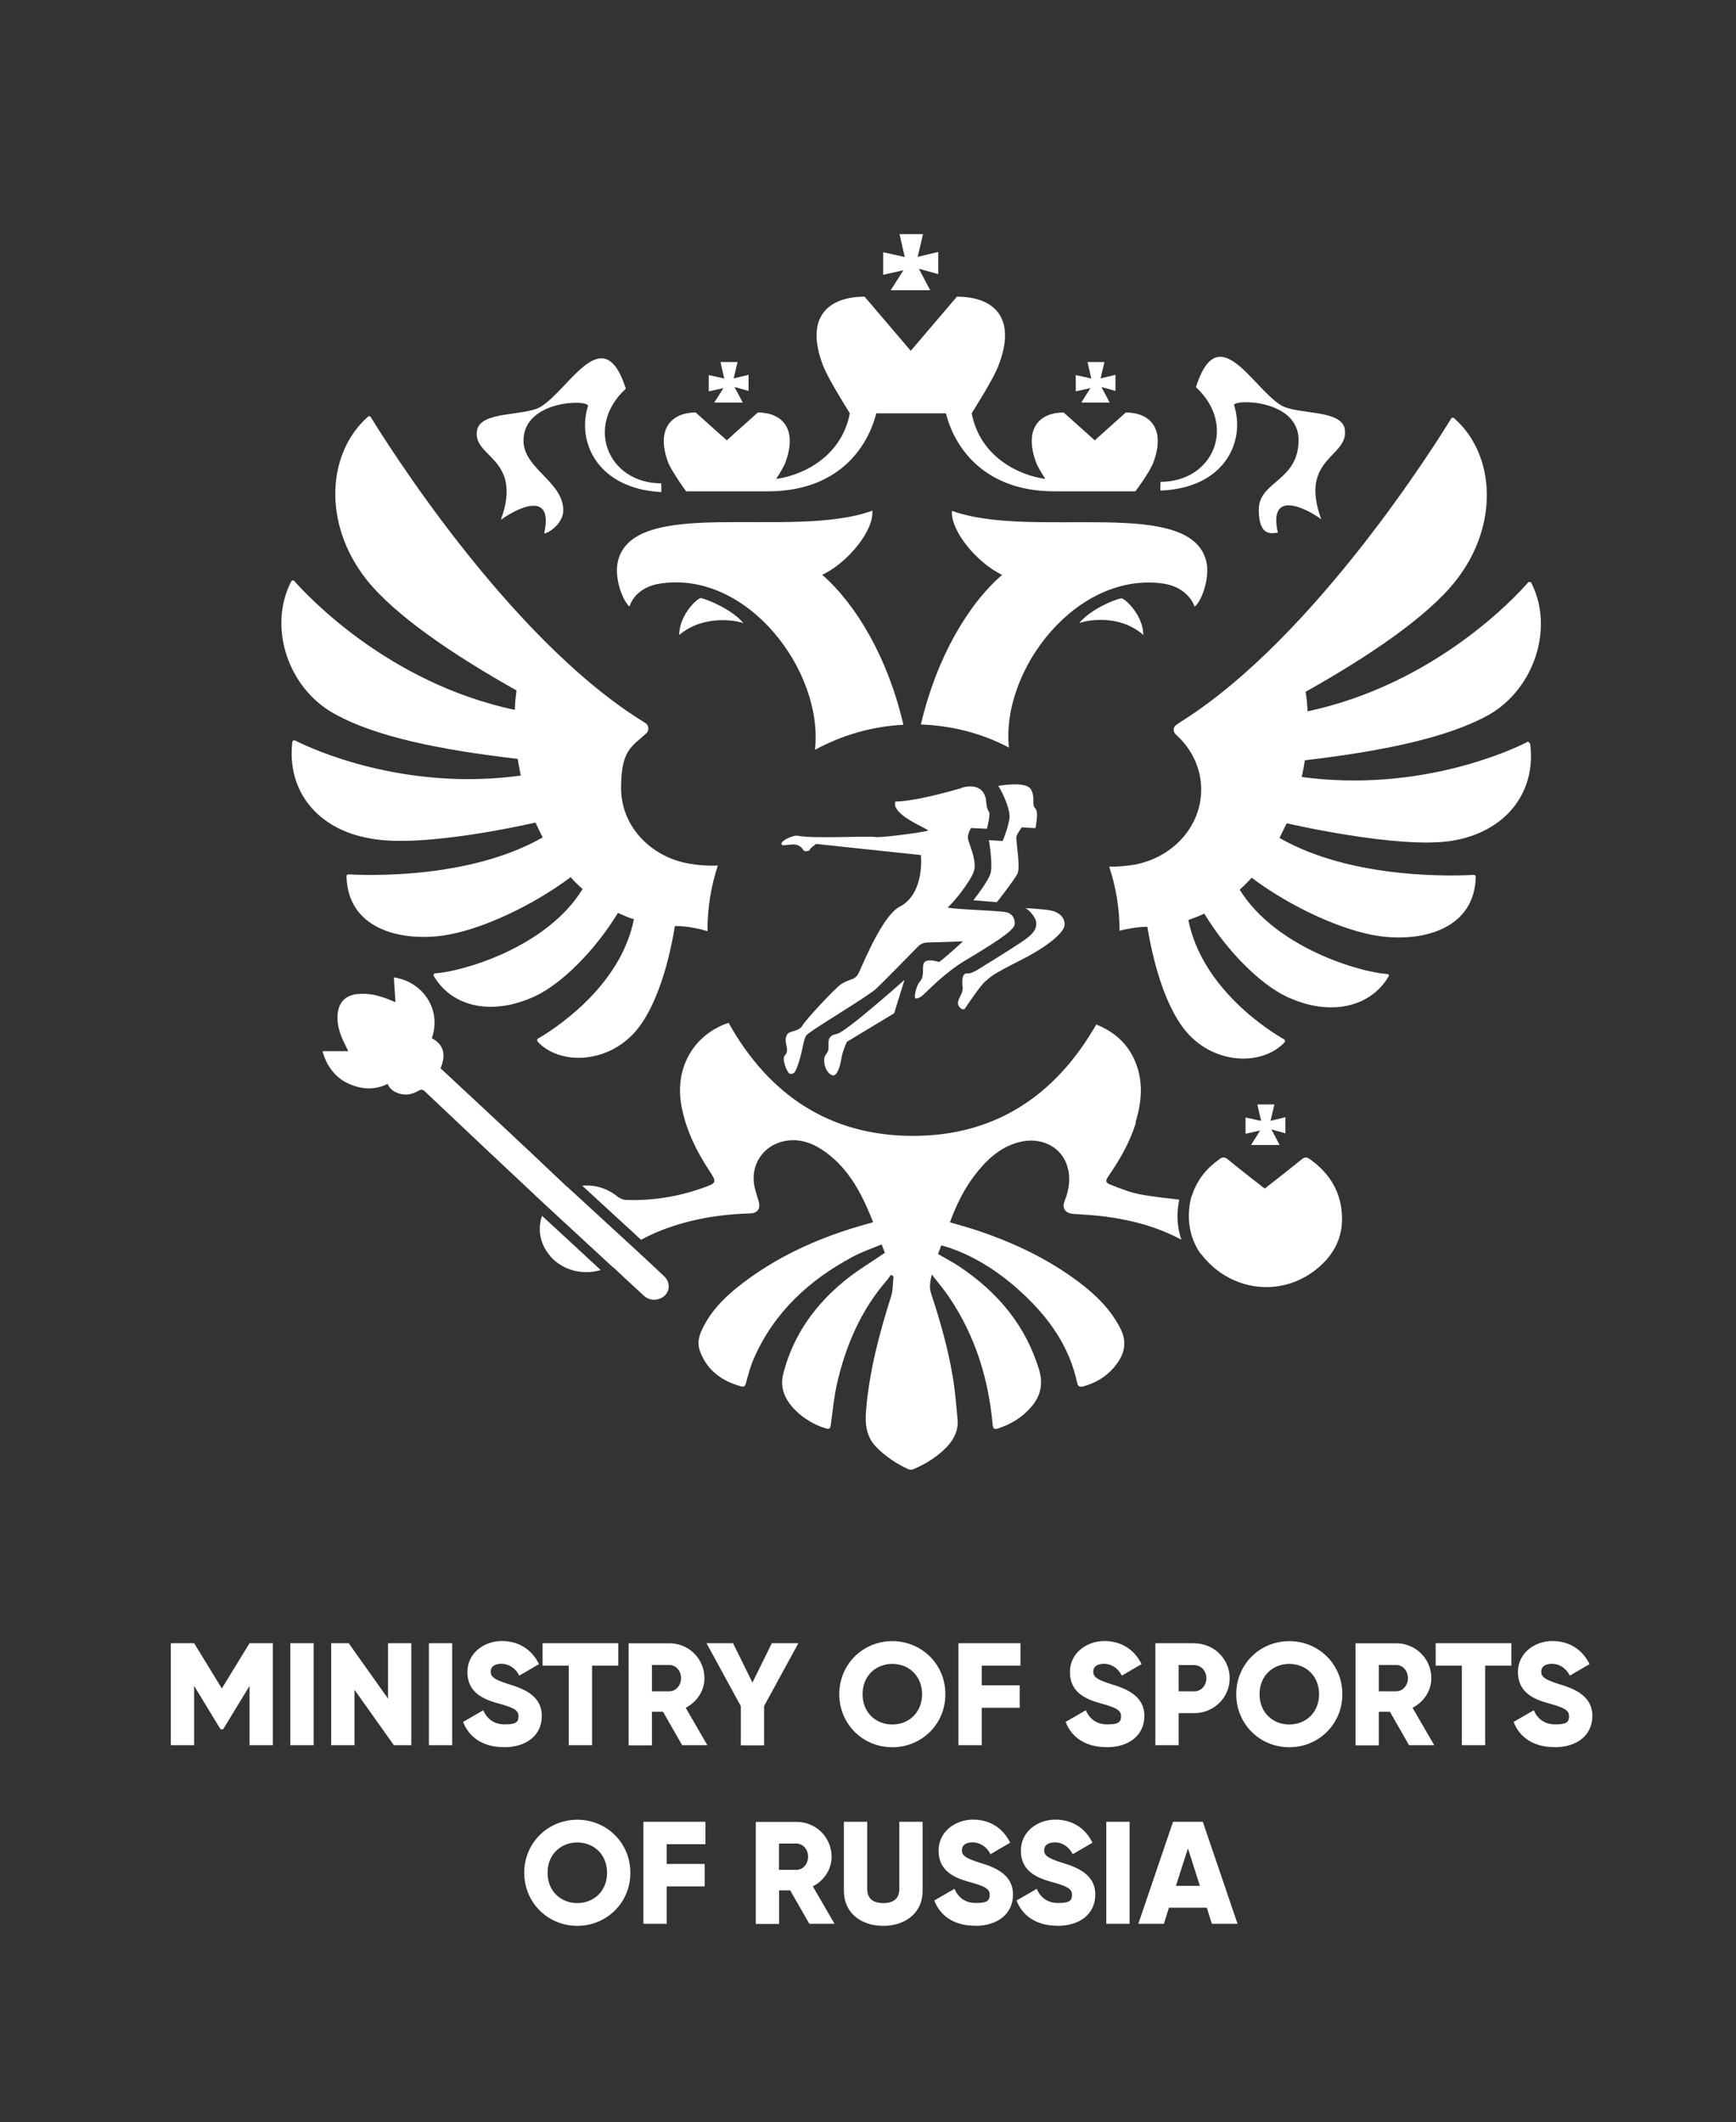 <?xml version="1.0" encoding="UTF-8"?> <svg xmlns="http://www.w3.org/2000/svg" id="Layer_1" version="1.1" viewBox="0 0 1609.7 1968"><rect x="0" y="0" width="1609.7" height="1968" fill="#333333" stroke="none"/><defs><style> .st0 { fill: #fff; } </style></defs><path class="st0" d="M662.1,373.3h26.6c-2.6-4.9-5.1-9.6-7.6-14.4,4.3,1.2,8.7,2.4,13,3.6,0-5,0-9.9,0-14.9-4.6,1.1-9.2,2.2-13.8,3.3,1.2-5,2.3-10.1,3.6-15.2-5.2,0-10.5,0-15.8,0,1.1,5.1,2.3,10.2,3.5,15.3-4.8-1.1-9.6-2.1-14.4-3.2v15.1l13.6-3-8.5,13.4h0Z"></path><path class="st0" d="M1002.4,373.3h26.5c-2.5-4.9-5-9.6-7.6-14.4,4.3,1.2,8.7,2.4,13,3.6,0-5,0-9.9,0-14.9-4.6,1.1-9.2,2.2-13.8,3.3,1.2-5,2.4-10.1,3.6-15.2-5.2,0-10.5,0-15.7,0,1.2,5.1,2.3,10.2,3.5,15.3-4.8-1.1-9.6-2.1-14.4-3.2v15.1l13.6-3-8.5,13.4h0Z"></path><path class="st0" d="M636.4,455.6h75.7c63.4,0,91.9-38.7,100.4-72.3h64.6c8.5,33.6,37.3,72.3,100.4,72.3h75.3s13.3-17.7,16.6-26.6c11.8-31.7-3.3-46.5-25.5-46.5l-28.8,25.8-28.8-25.8c-22.2,0-37.3,14.8-25.5,46.5,1.5,4.1,5.2,10,8.5,15.1-26.6-3.7-60.9-21.8-68.3-60.9,0,0,20-31.4,24.7-43.9,17.7-45.4-4.8-64.2-38.4-64.2l-42.8,50.2-42.8-50.2c-33.2,0-56.1,18.5-38.4,64.2,4.8,12.5,24.7,43.9,24.7,43.9-7.4,39.1-41.7,57.2-68.3,60.9,3.3-5.2,7-11.1,8.5-15.1,11.8-31.7-3.3-46.5-25.5-46.5l-28.8,25.8-28.8-25.8c-22.1,0-37.3,14.8-25.5,46.5,3.7,8.9,16.6,26.6,16.6,26.6"></path><path class="st0" d="M825.8,269.1h36.7c-3.5-6.7-7-13.3-10.5-19.9,6,1.7,12,3.3,18,5,0-6.8,0-13.7,0-20.6-6.4,1.5-12.7,3-19.1,4.6,1.7-7,3.3-14,5-21.1-7.3,0-14.6,0-21.8,0,1.6,7.1,3.2,14.1,4.8,21.2-6.7-1.5-13.3-2.9-20-4.4v20.9l18.8-4.2-11.8,18.5h0Z"></path><path class="st0" d="M510.4,1165.1c11.4,12.8,29.8,17.6,46.6,12.6l-54.4-50.3c-4.5,12.9-1.6,27.1,7.9,37.6"></path><path class="st0" d="M464.4,482.1c10.7-8.1,49.8-30.6,40.2,12.5,4,0,17.7-9.2,17.7-21.4,0-26.5-36.9-38.7-36.9-64.5,0-38.4,61.7-38.4,59.8-32.1-10.7,33.9,9.6,76.7,67.9,79.7.3-.7,0-8.1,0-8.1-48.7,0-71.3-52.4-32.8-87.8-20.7-64.6-52,0-78.6,16.6-14.8,9.2-56.1,3.7-59.4,22.1-4.4,25.5,43.1,25.1,22.1,83h0Z"></path><path class="st0" d="M496.6,762.9c2.2,4.8,4.4,9.2,6.6,13.6-69,39.5-165.7,35-180.1,34.3-1.1,0-1.8.7-1.8,1.8,1.1,47.6,47.6,60.5,89,55,35.1-4.8,84.1-28.1,118.8-54.2,3.3,3.7,7,7.4,11.1,11-33.2,54.2-111.1,76.4-136.6,78.2-1.1,0-1.9,1.5-1.5,2.2,16.6,28.8,54.2,38,95.2,18.4,24.3-11.8,54.6-42.1,75.7-76.7,4.8,2.2,9.6,4.4,14.8,5.9-12.9,64.6-77.5,104-89,110.7-.7.4-1.1,1.5-.4,2.6,19.2,21.4,63.5,21.8,90.8-9.2,16.6-19.2,29.5-54.6,36.6-97.8,7.4,0,18.4,1.1,30.2,4.8v-1.1c0-20.7,3.4-40.9,9.6-59.8-10,.4-19.5-.4-27.3-1.9-35.4-6.3-62.4-35-62.4-69.7s8.9-38,23.3-50.9c2.9-2.6,2.6-7.4-.7-9.6-1.8-1.1-3.3-2.2-4.8-3-124.4-78.6-237.7-260.8-249.9-280.7-.7-1.1-1.9-1.1-2.6-.4-38,33.6-42.1,98.9-1.8,150.5,26.6,33.9,82.3,71.2,139.5,103.3-.7,5.9-1.5,12.2-1.5,18.1-117.8-25.1-192.3-105.9-204.5-119.5-.7-1.1-2.2-.7-2.9.4-21.8,42.4-2.9,99.2,40.3,122.8,37.6,21,96.7,33.2,169.7,41.7.8,5.2,1.9,10.3,2.9,15.5-109.3,14.8-194.5-25.1-209.2-32.5-1.1-.4-2.6,0-2.6,1.1-5.5,45.4,23.3,81.5,72.4,89.7,49.1,9.6,153.1-14.8,153.1-14.8h0Z"></path><path class="st0" d="M322.5,1004.5c12.1,5.7,24.5,6.7,36.9.6,2.1,5,6.1,7.5,11,9,6.2,1.9,11.9.6,17.3-2.5,2.1-1.2,3.8-1.9,6.2.4,36.5,34.6,73.2,69.1,109.9,103.5,0,0,.1.1.2.2l64.2,59.3c.6.3,1.1.7,1.7,1.3,8.9,8.4,17.8,16.6,26.8,24.9,4.3,4,9.2,4.9,14.5,3.2,9.4-3,11.9-13.9,4.8-20.8-8.2-7.8-16.5-15.4-25.2-23.5l-64.6-59.4c-.4-.3-.9-.6-1.4-1.1-23-21.9-46.2-43.7-69.5-65.4-15.6-14.6-31.2-29.1-46.8-43.6,5.4-12.9,2.7-22.2-8.1-27.9,9.4-26.4-8.3-52.5-35.2-56.4.5,7.5,1,14.9,1.5,23-2.4-1-4-1.6-5.6-2.3-9.7-3.9-19.5-6.4-30.1-5.2-10.6,1.2-16.8,7.6-17.9,18.2-1.1,10.9,2.7,20.5,7.5,29.9.7,1.4,1.4,2.9,2.3,4.8h-23.8c3.5,13.6,11.9,24.4,23.3,29.8h0Z"></path><path class="st0" d="M1040.2,554.8c-6.7.7-29.5,10.7-39.5,22.9,15.1-4.8,41.3-5.2,59.4,11.1,0-17-14.8-32.1-19.9-33.9h0Z"></path><path class="st0" d="M891.5,730.8c-10.3,2.9-42.5,12.2-61.3,12.5-4.4,12.5,32.1,25.8,30.3,26.9-1.8,1.1-43.2,7-49.4,5.9-6.3-1.1-57.2,1.8-71.2-1.1-4.8-1.1-19.6,6.3-14.1,8.8,1.1.4,10.4-1.8,14.1,0,5.1,2.2,4.4,5.9,7.4,5.5,3.3,0,3-.7,4.4-2.6,1.5-1.8,3.7-2.9,4.4-3.7.4-.4.8-.4,1.1-.4l96.7,10.3s4,35.8-19.9,48c-15.1,8.1-31.7,48-37.7,61.2-1.1,2.6-3.3,4.8-6.2,5.9-3.3,1.1-7.4,2.6-10.4,4.8-5.5,3.7-32.8,32.9-35.8,38.4-3.3,5.5-11.4,4.4-13.7,7.7-5.1,7,3.3,14.4-2.6,19.9-3,3.3,2.6,17,5.1,17,4,0,4.8-1.1,8.1-11.1,3.3-10,4.1-20.3,6.7-24.4,2.6-4.1,57.2-36.1,64.9-43.5,6.3-5.9,29.9-29.9,38.8-39.1,2.2-2.2,5.1-3.7,8.5-3.7l33.2-1.1s-13.7,12.9-22.1,19.2c-6.7-2.2-11.1-1.8-12.9-.4-4.4,2.6.7,12.6-5.2,18.8-3.7,4.8-5.1,14.4-4,15.1,1.5,1.1,5.2-1.5,5.9-1.8,6.3-5.5,21-21.4,39.8-32.8,39.1-23.2,46.2-29.9,46.5-34.3.4-5.5-2.9-9.6-7.4-10.7-7-1.8-56.1-2.9-54.6-4.8,4.4-3.3,21.4-24,24.3-33.9,2.6-9.2-4.5-24.4-5.5-28.8-1.1-4.4,2.6-10.7,2.6-10.7l14.8.7s3.7-13.7,1.8-15.9c-2.2-2.6-2.6-10.3-2.6-10.3v-.7c-2.2-12.5-12.5-14-22.8-11.1h0Z"></path><path class="st0" d="M764.9,988.3c1.5,5.9,5.9,9.6,8.5,8.8,3.7-1.1,5.9-10,7-16.6.7-5.2,4.8-14.4,4.8-14.4l43.9-26.5,9.6-31s-54.6,48.7-62.8,50.2c-9.6,1.5-7.4,8.5-7.7,12.9,0,7-5.9,4.8-3.4,16.6h0Z"></path><path class="st0" d="M1079,541.2c20.7,3.3,27.3,17.3,28.8,21.4,7-5.9,13.6-26.6,11.1-40.2-12.2-63.8-161.3-21.4-236.2-48.7-1.5,18.5,23.3,48.3,46.5,59.4-31.7,27.3-60.9,77.1-75.3,138.7,29.5,1.1,57.2,8.5,81.6,21.4-7.4-72.3,63.1-163.8,143.6-152"></path><path class="st0" d="M894.8,935.1c1.8-2.6,13.7-20.6,18.8-25.1,5.2-4.4,5.6-5.9,32.5-19.5,29.9-15.1,40.6-27.3,41-32.5.7-7-5.2-12.2-12.6-13.7-7.4-1.5-24-2.2-24-2.2,2.2,0,10,8.1,10.3,13.3.4,5.2-1.5,8.5-7,13.3-5.6,4.8-27.3,18.1-41,26.6-13.7,8.9-13.7,7-17,7.4-3.3.4-4,5.9-3.3,11.8,1.1,5.9-3.3,10-4.1,14.4-1.1,4.4,4.4,8.9,6.3,6.3h0Z"></path><path class="st0" d="M929.8,779.8l-12.9-.7s3.7,19.9,1.8,29.9c-1.5,7.4-16.2,25.8-16.2,25.8l21.8,1.8s16.6-21,19.2-26.6c2.9-5.5-1.5-30.3-1.1-33.6.4-3.3,5.1-9.2,5.1-9.2l12.6.7s3.3-14.8,0-18.1c-4-3.7.4-10.3-4.4-18.1-4.8-7.7-30.3-2.9-30.3-2.9,1.1,0,11.1,19.2,10.7,28.8-.4,7.7-6.3,22.1-6.3,22.1h0Z"></path><path class="st0" d="M689.2,577.7c-10-12.2-32.8-21.8-39.5-23.2-5.2,1.8-19.9,17-19.9,34.3,18.5-15.9,44.6-15.5,59.4-11.1"></path><path class="st0" d="M808.8,473.6c-75.3,27.3-224.4-15.1-236.2,48.7-2.6,13.7,4.1,33.9,11.1,40.2,1.1-4.4,7.8-18.5,28.8-21.4,80.5-12.2,151.3,81.2,143.2,154.2,24.4-13.3,52.4-21.8,82-23.2-14.4-62-43.6-111.4-75.3-139.1,23.6-11.1,48-40.9,46.5-59.4"></path><path class="st0" d="M1144.3,375.9c-1.8-5.9,59.8-6.3,59.8,32.1s-36.9,38-36.9,64.6,13.3,21.4,17.7,21.4c-9.6-42.8,29.9-20.3,40.2-12.5-21-57.6,26.2-57.2,21.8-83.8-3.4-18.4-44.7-12.9-59.4-22.1-26.6-16.6-58-81.2-78.6-16.6,38.4,35.4,16.2,87.8-32.8,87.8,0,0-.4,7.7,0,8.1,58.7-2.2,79-44.6,68.3-78.9h0Z"></path><path class="st0" d="M1154.9,1051.3l13.6-3-8.5,13.4h26.5c-2.5-4.9-5.1-9.6-7.6-14.4,4.3,1.2,8.6,2.4,13,3.6,0-5,0-9.9,0-14.9-4.6,1.1-9.2,2.2-13.8,3.3,1.2-5.1,2.4-10.1,3.6-15.2-5.3,0-10.5,0-15.8,0,1.1,5.1,2.3,10.2,3.5,15.3-4.8-1-9.6-2.1-14.5-3.2v15.1h0Z"></path><path class="st0" d="M1130.6,1075c-11.8,8.3-20.4,18.9-25,32.6-.2.6-.4,1.1-.7,1.6-.3,1.1-.7,2.3-.9,3.5-1.2,5.2-4.2,21.8,3.2,39.1,1.6,3.7,3.5,7,5.5,10,.7.8,1.5,1.6,2.1,2.4,25.8,32.5,71.1,39.1,104.1,14.1,15.6-11.9,25.4-27.5,25.5-47.6.1-23.9-10.7-42.4-30.2-56.1-2.7-1.9-4.5-1.7-7,.3-11.3,9.1-22.8,18.1-34.4,27.2-1.4-1-2.7-1.9-3.9-2.9-10.2-8-20.5-15.9-30.5-24.2-3-2.4-4.9-2.2-7.8-.1"></path><path class="st0" d="M1052.9,1040.7c5.8-18.9,7.5-37.9-.4-56.6-7-16.6-19.5-27.5-36-34.1-38,66.3-94.2,103.5-170.7,103.3-76.7-.3-132.8-38-170.2-104.8-1,.3-2.1.7-3.3,1.1-31.2,12.4-47,42.9-40.2,77.1,4.2,21.5,13.6,40.6,25.5,58.7,7.1,10.8,7.1,11.6-5.2,15.9-23.1,8.3-47.1,12.2-71.7,11.4-2.7,0-5.8-1.3-7.9-3-10.1-8-21-11.2-32.9-10.2l54.5,50.1c4.5-2.4,9-4.6,13.6-6.6,27.8-11.8,57.1-16.9,87.2-17.8,7.7-.2,10.4-4.7,8-12.2-1.4-4.4-2.8-8.8-3.7-13.2-3.8-19.8,8.2-37.8,28-41.7,14.1-2.8,26.6,2,37.8,10.1,22.5,16.2,34.3,39.8,44.3,65.1-1.7.5-3,1-4.4,1.3-44.2,12.1-85.5,30.3-121.5,59.1-14.1,11.3-26.2,24.2-33.6,41.1-2.6,5.9-3.3,12-1.1,18,6.6,18,20.4,27.9,38.3,32.8,2.7.8,3.7-.5,4.4-3.2,2.1-7.6,4-15.3,7.2-22.5,18.8-43,51.4-73,92.1-94.7,8.4-4.5,17.5-7.5,26.5-11.3,1.5,3.8,2.5,6.4,3,7.8-12.8,8.8-25.5,16.3-36.8,25.5-28,22.7-48.2,50.9-57.3,86.2-1.1,4-1.5,8.5-.9,12.6,2.6,19,24.8,34.4,41,38.7,2.8.7,3.5-.7,3.8-3.2,1.8-13,3-26.1,5.9-38.8,8.1-35.2,22.1-67.8,46.1-95.5,1.4-1.6,2.5-3.4,3.7-5.1.8.4,1.7.9,2.5,1.4-.7,6.3-.4,12.9-2.3,18.8-10.9,34.2-20,68.8-23.1,104.8-1.1,12.9-.2,24.9,9.5,34.8,8.5,8.7,18.5,15.3,29.5,20.4,1.3.6,3.5.7,4.8.1,11.6-5,22.2-11.5,31-20.7,6.8-7.2,10.9-15.6,10-25.7-1.2-12.6-2.2-25.2-4.2-37.6-4.3-27-11.9-53.3-20.4-79.2-1.8-5.3-.9-10.6.7-17.4,6.1,7.9,11.7,14.4,16.4,21.5,23.9,35.6,36.2,75.2,40,117.6.4,4.4,2,4.7,5.3,3.6,12-4,22.4-10.4,30.6-20,8.6-10,11.1-21,7.3-34-12.4-41.3-38.4-72.1-73.6-95.8-6.4-4.3-13.3-7.8-20.2-11.9,1-2.6,1.9-5.2,3-8,3,.9,5.6,1.5,8.1,2.4,25.4,8.9,47.2,23.6,66.7,41.6,24.9,23,44,49.7,51.2,83.5.8,3.7,2.9,4,5.9,3.2,13.5-3.8,24.4-11.1,32.2-22.8,6.6-9.8,7.5-19.9,2-30.8-9-17.7-22.7-31.1-38.2-42.8-29.1-22-61.6-37.2-96-48.6-7.9-2.6-15.9-4.7-23.9-7.1,5.8-15.6,12.7-30.1,22.5-43,10.7-14.1,23.1-26.2,40.8-31.1,20.7-5.8,40.3,3.8,45.7,22.7,3.1,10.7,1.5,21.3-2.6,31.5-2.7,6.9.5,11.5,7.8,12.1,10.2.7,20.5,1.2,30.7,2.6,24.2,3.3,47.7,9.5,69.4,21.2,0,0,.1,0,.3.1-4.8-14-4.1-27-1.9-37.1-12.3-1.5-24.6-2.6-36.7-5-9.2-1.8-18.1-5.3-26.9-8.8-5.1-2-5.1-3.7-2-8.1,10.6-15.4,19.9-31.6,25.4-49.6h0Z"></path><path class="st0" d="M1416.3,688c-14.4,7.4-100,47.2-209.3,32.5,1.1-5.1,2.2-10.3,2.9-15.5,72.7-8.5,132.1-21,169.8-41.7,30.8-17.2,49.1-51.4,49.1-84.9,0-13.1-2.9-26.1-8.9-37.9-.7-1.1-2.2-1.1-3-.4-11.8,13.7-86.7,94.4-204.4,119.5-.4-6.3-.8-12.2-1.9-18.1,57.2-32.1,112.9-69.3,139.5-103.3,40.2-51.3,36.5-117-1.9-150.5-.7-.7-2.2-.4-2.6.4-12.2,19.9-125.5,202.2-249.9,280.7-1.1.7-2.9,1.8-4.4,2.9-3.7,2.2-4.1,6.7-.8,9.6,14.4,12.9,23.3,31,23.3,50.9,0,34.7-27,63.4-62.4,69.7-6.7,1.1-14.4,1.8-22.9,1.8,6.3,18.8,9.6,38.7,9.6,59.4,9.9-2.6,19.2-3.7,25.8-3.7,7,42.8,19.9,78.6,36.5,97.8,27,31,71.2,30.6,90.8,9.2.7-.7.4-1.8-.4-2.6-11.4-6.3-76-45.8-88.9-110.7,5.2-1.8,10-3.7,14.8-5.9,20.7,34.3,51.3,64.9,75.7,76.7,40.9,19.5,78.6,9.9,95.2-18.5.7-1.1,0-2.2-1.5-2.2-25.5-1.8-103.3-24.4-136.6-78.2,3.7-3.3,7.4-7,11.1-11.1,34.7,26.2,83.8,49.4,118.9,54.2,40.9,5.6,87.8-7.4,88.9-55,0-1.1-.7-1.8-1.9-1.8-14.7.7-111.4,5.2-180.1-34.3,2.2-4.4,4.4-9.2,6.7-13.6,0,0,104.1,24.3,153.5,16.2,49.1-8.1,77.9-44.2,72.3-89.6-.7-1.8-2.2-2.6-3-2.2h0Z"></path><path class="st0" d="M1090.4,1748.7l11.1-34.7,11.1,34.7h-22.2ZM1123.8,1783.9h23.7l-32.2-94.6h-27.6l-32.2,94.6h23.7l4.7-14.9h35.1l4.7,14.9ZM1025.8,1689.3v94.6h21.6v-94.6h-21.6ZM980.5,1785.8c20.6,0,35.1-10.8,35.1-29.1s-16.1-25-30.4-29.3c-14.7-4.5-17-7.4-17-11.8s3.4-7.2,10.1-7.2,13.1,4.2,16.4,11l18.3-10.7c-6.9-13.9-19.1-21.4-34.6-21.4s-31.8,10.5-31.8,28.8,13.8,24.9,27.8,28.8c14.2,3.9,19.6,6.2,19.6,12s-2.6,7.7-12.8,7.7-16.5-5.3-19.9-13.1l-18.7,10.8c5.3,13.9,18,23.4,37.9,23.4ZM904.2,1785.8c20.6,0,35.1-10.8,35.1-29.1s-16.1-25-30.4-29.3c-14.7-4.5-17-7.4-17-11.8s3.4-7.2,10.1-7.2,13.1,4.2,16.4,11l18.3-10.7c-6.9-13.9-19.1-21.4-34.6-21.4s-31.8,10.5-31.8,28.8,13.8,24.9,27.8,28.8c14.2,3.9,19.6,6.2,19.6,12s-2.6,7.7-12.8,7.7-16.5-5.3-19.9-13.1l-18.7,10.8c5.3,13.9,18,23.4,37.8,23.4ZM819,1785.8c20.8,0,36.5-12.2,36.5-32.4v-64.1h-21.6v62.2c0,7.2-3.4,13.2-14.9,13.2s-14.9-6.1-14.9-13.2v-62.2h-21.6v64.1c0,20.3,15.7,32.4,36.5,32.4ZM722.3,1709.5h16.2c5.9,0,10.8,5.3,10.8,12.2s-4.9,12.2-10.8,12.2h-16.2v-24.3ZM750.5,1783.9h23.3l-20.1-34.7c10.4-5.3,17.4-15.8,17.4-27.4,0-18-14.5-32.4-32.4-32.4h-37.9v94.6h21.6v-31.1h10.3l17.8,31.1ZM654.1,1710.1v-20.8h-57.5v94.6h21.6v-34.7h35.2v-20.8h-35.2v-18.3h35.8ZM535.3,1764.7c-15.4,0-27.6-11.2-27.6-28.1s12.2-28.1,27.6-28.1,27.6,11.2,27.6,28.1-12.2,28.1-27.6,28.1ZM535.3,1785.8c27.2,0,49.2-21.4,49.2-49.2s-22-49.2-49.2-49.2-49.2,21.4-49.2,49.2,22,49.2,49.2,49.2ZM1441.4,1620.2c20.5,0,35.1-10.8,35.1-29.1s-16.1-25-30.4-29.3c-14.7-4.5-17-7.4-17-11.8s3.4-7.2,10.1-7.2,13.1,4.2,16.4,11l18.3-10.7c-6.9-13.9-19.1-21.4-34.6-21.4s-31.8,10.5-31.8,28.8,13.8,24.9,27.8,28.8c14.2,3.9,19.6,6.2,19.6,12s-2.6,7.7-12.8,7.7-16.5-5.3-19.9-13.1l-18.7,10.8c5.3,13.9,18,23.4,37.9,23.4ZM1401.5,1523.7h-70.3v20.8h24.3v73.8h21.6v-73.8h24.3v-20.8ZM1278.5,1543.9h16.2c5.9,0,10.8,5.3,10.8,12.2s-4.9,12.2-10.8,12.2h-16.2v-24.3ZM1306.6,1618.3h23.3l-20.1-34.7c10.4-5.3,17.4-15.8,17.4-27.4,0-18-14.5-32.4-32.4-32.4h-37.9v94.6h21.6v-31.1h10.3l17.8,31.1ZM1195.5,1599.1c-15.4,0-27.6-11.2-27.6-28.1s12.2-28.1,27.6-28.1,27.6,11.2,27.6,28.1-12.2,28.1-27.6,28.1ZM1195.5,1620.2c27.2,0,49.2-21.4,49.2-49.2s-22-49.2-49.2-49.2-49.2,21.4-49.2,49.2,22,49.2,49.2,49.2ZM1107.1,1568.3h-14.2v-24.3h14.2c6.6,0,11.5,5.3,11.5,12.2s-4.9,12.2-11.5,12.2ZM1107.1,1523.7h-35.8v94.6h21.6v-29.7h14.2c18.6,0,33.1-14.5,33.1-32.4s-14.5-32.4-33.1-32.4ZM1026,1620.2c20.6,0,35.1-10.8,35.1-29.1s-16.1-25-30.4-29.3c-14.7-4.5-17-7.4-17-11.8s3.4-7.2,10.1-7.2,13.1,4.2,16.4,11l18.3-10.7c-6.9-13.9-19.1-21.4-34.6-21.4s-31.8,10.5-31.8,28.8,13.8,24.9,27.8,28.8c14.2,3.9,19.6,6.2,19.6,12s-2.6,7.7-12.8,7.7-16.5-5.3-19.9-13.1l-18.7,10.8c5.3,13.9,18,23.4,37.9,23.4ZM946.2,1544.5v-20.8h-57.5v94.6h21.6v-34.7h35.2v-20.8h-35.2v-18.3h35.8ZM827.4,1599.1c-15.4,0-27.6-11.2-27.6-28.1s12.2-28.1,27.6-28.1,27.6,11.2,27.6,28.1-12.2,28.1-27.6,28.1ZM827.4,1620.2c27.2,0,49.2-21.4,49.2-49.2s-22-49.2-49.2-49.2-49.2,21.4-49.2,49.2,22,49.2,49.2,49.2ZM740.3,1523.7h-24.6l-18,36.5-18-36.5h-24.6l31.8,58.3v36.4h21.6v-36.4l31.8-58.3ZM604.5,1543.9h16.2c5.9,0,10.8,5.3,10.8,12.2s-4.9,12.2-10.8,12.2h-16.2v-24.3ZM632.6,1618.3h23.3l-20.1-34.7c10.4-5.3,17.4-15.8,17.4-27.4,0-18-14.5-32.4-32.4-32.4h-37.9v94.6h21.6v-31.1h10.3l17.8,31.1ZM573.4,1523.7h-70.3v20.8h24.3v73.8h21.6v-73.8h24.3v-20.8ZM467.3,1620.2c20.5,0,35.1-10.8,35.1-29.1s-16.1-25-30.4-29.3c-14.7-4.5-17-7.4-17-11.8s3.4-7.2,10.1-7.2,13.1,4.2,16.4,11l18.3-10.7c-6.9-13.9-19.1-21.4-34.6-21.4s-31.8,10.5-31.8,28.8,13.8,24.9,27.8,28.8c14.2,3.9,19.6,6.2,19.6,12s-2.6,7.7-12.8,7.7-16.5-5.3-19.9-13.1l-18.7,10.8c5.3,13.9,18,23.4,37.9,23.4ZM397.7,1523.7v94.6h21.6v-94.6h-21.6ZM359.8,1523.7v51.4l-36.5-51.4h-16.2v94.6h21.6v-51.4l36.5,51.4h16.2v-94.6h-21.6ZM269.2,1523.7v94.6h21.6v-94.6h-21.6ZM253,1523.7h-21.6l-25.7,42-25.7-42h-21.6v94.6h21.6v-55l24.5,40.2h2.4l24.5-40.2v55h21.6v-94.6Z"></path></svg> 